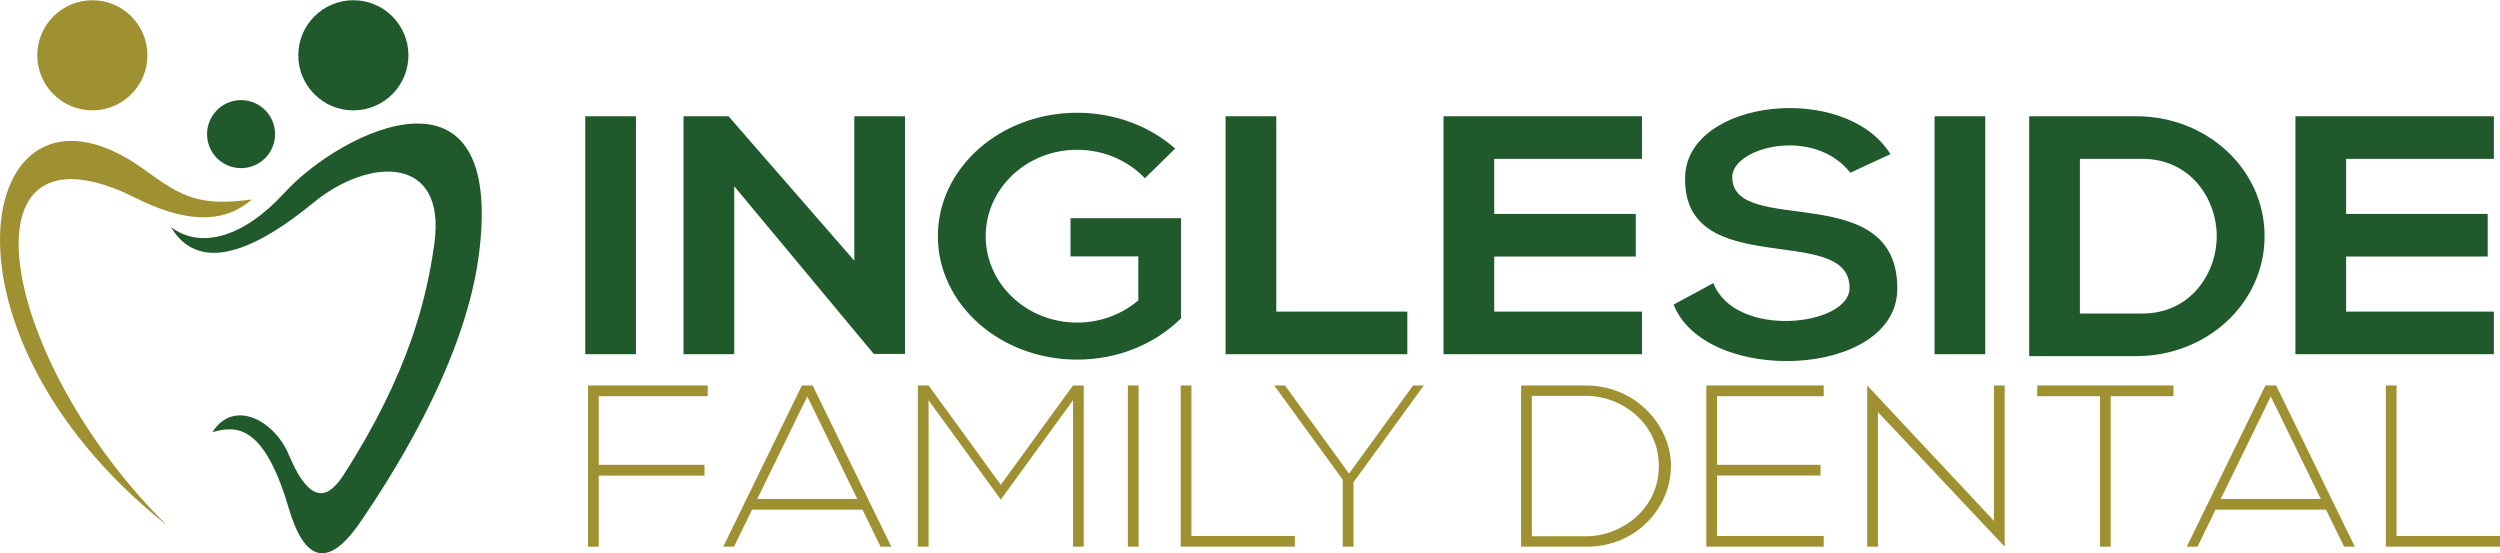<?xml version="1.0" encoding="UTF-8"?> <svg xmlns="http://www.w3.org/2000/svg" xmlns:xlink="http://www.w3.org/1999/xlink" xmlns:xodm="http://www.corel.com/coreldraw/odm/2003" xml:space="preserve" width="2263px" height="501px" version="1.1" style="shape-rendering:geometricPrecision; text-rendering:geometricPrecision; image-rendering:optimizeQuality; fill-rule:evenodd; clip-rule:evenodd" viewBox="0 0 2157.99 477.35"> <defs> <style type="text/css"> .fil0 {fill:#205A2C} .fil1 {fill:#9F9132} </style> </defs> <g id="Layer_x0020_1">  <g id="_2623480025296"> <path class="fil0" d="M505.2 100.16l43.76 0 0 205.36 -43.76 0 0 -205.36zm84.83 0l38.84 0 108.56 124.64 0 -124.64 43.76 0 0 205.14 -26.94 0 -120.46 -144.73 0 144.95 -43.76 0 0 -205.36zm339.74 -3.03c33.02,0 62.93,11.8 84.65,30.9l-26.13 25.61c-14.43,-15.08 -35.31,-24.55 -58.52,-24.55 -43.58,0 -78.91,33.39 -78.91,74.58 0,41.19 35.33,74.58 78.91,74.58 20.31,0 38.82,-7.25 52.8,-19.16l0 -37.98 -58.5 0 0 -32.93 95.35 0 0 86.45c-22.01,21.84 -54.01,35.59 -89.65,35.59 -66.38,0 -120.2,-47.7 -120.2,-106.55 0,-58.84 53.82,-106.54 120.2,-106.54zm983.72 106.54c0,-31.98 -22.55,-66.75 -64.09,-66.75l-54.05 0 0 66.75 0 66.75 54.05 0c41.54,0 64.09,-34.76 64.09,-66.75zm-161.9 0l0 -103.51 92.72 0c60.21,0 110.47,45.22 110.47,103.51 0,58.29 -50.26,103.52 -110.47,103.52l-92.72 0 0 -103.52zm-693.67 -103.51l43.76 0 0 168.6 113.12 0 0 36.76 -156.88 0 0 -205.36zm611.98 0l43.76 0 0 205.36 -43.76 0 0 -205.36zm482.82 168.6l0 36.76c-57.1,0 -114.21,0 -171.31,0l0 -205.36c57.1,0 114.21,0 171.31,0l0 36.76 -127.55 0 0 47.54 122.2 0 0 36.76 -122.2 0 0 47.54 127.55 0zm-735.37 0l0 36.76 -171.31 0 0 -205.36 171.31 0 0 36.76 -127.54 0 0 47.54 122.2 0 0 36.76 -122.2 0 0 47.54 127.54 0zm179.89 -119.86l34.57 -16.05c-39.02,-62.72 -175.41,-47.54 -177.22,19.51 -2.46,91.71 143.24,38.28 141.91,96.53 -0.74,32.35 -98.52,43.71 -117.53,-4.69l-34.32 18.52c27.65,70.12 192.42,63.7 193.08,-13.33 0.84,-96.79 -142.96,-44.2 -142.46,-97.04 0.23,-25.2 69.87,-43.94 101.97,-3.45z"></path> <path class="fil1" d="M507.56 332.52c34.44,0 68.89,0 103.33,0l0 9.27 -94.07 0 0 59.25 91.28 0 0 9.27 -91.28 0 0 61.36 -9.26 0 0 -139.15zm146.13 97.94l86.3 0 -43.15 -88.44 -43.15 88.44zm90.82 9.27l-95.34 0 -15.58 31.94 -9.27 0 67.89 -139.15 9.26 0 67.89 139.15 -9.27 0 -15.58 -31.94zm1172.47 -9.27l86.31 0 -43.16 -88.44 -43.15 88.44zm90.83 9.27l-95.35 0 -15.58 31.94 -9.26 0 67.88 -139.15 9.27 0 67.88 139.15 -9.26 0 -15.58 -31.94zm-1215.52 -107.21l9.26 0 62.34 85.78 62.35 -85.78 9.26 0 0 139.15 -9.26 0 0 -126.4 -62.35 85.78 -62.34 -85.78 0 126.4 -9.26 0 0 -139.15zm181.28 0l9.27 0 0 139.15 -9.27 0 0 -139.15zm45.59 0l9.26 0 0 129.88 89.29 0 0 9.27c-8.2,0 -98.55,0 -98.55,-0.01l0 -139.14zm293.85 0c18.41,0 37.34,0 55.75,0 43.17,0 73.62,34.49 73.62,69.57 0,35.09 -29.23,69.57 -72.41,69.57 -18.41,0 -38.55,0.01 -56.96,0.01l0 -139.15zm9.26 8.98l0 121.19 47.29 0c29.31,0 62.32,-22.8 62.32,-60.6 0,-37.79 -33.01,-60.59 -62.32,-60.59l-47.29 0zm-153.93 74.57l0 55.6 -9.27 0 0 -57.75 -59.16 -81.4 9.27 0 55.3 76.1 55.31 -76.1 9.26 0 -60.71 83.55zm304.56 -83.55l101.34 0 0 9.27 -92.07 0 0 59.25 89.28 0 0 9.27 -89.28 0 0 52.09 92.07 0 0 9.27c-8.43,0 -101.34,0 -101.34,-0.01 0,-46.38 0,-92.76 0,-139.14zm138.86 0c36.47,38.97 72.94,77.93 109.41,116.9l0 -116.9 9.26 0 0 139.15 -109.4 -116.16 0 116.16 -9.27 0 0 -139.15zm210.19 9.27l0 129.88 -9.26 0 0 -129.88 -54.16 0 0 -9.27 117.58 0 0 9.27 -54.16 0zm237.49 -9.27l9.27 0 0 129.88 89.28 0 0 9.27c-8.2,0 -98.55,0 -98.55,-0.01l0 -139.14z"></path> <path class="fil0" d="M147.5 195.73c25.63,19.58 62.93,8.87 97.87,-29.36 49.39,-54.06 191.84,-123.86 167.77,54.99 -13.05,96.94 -81.41,198.58 -101.6,228.36 -28.42,41.94 -48.86,34.6 -62.44,-11.65 -21.91,-74.57 -47.07,-70.37 -65.71,-65.25 18.64,-29.36 53.77,-9.48 65.71,19.11 20.03,48 36.11,35.45 47.53,17.71 56.39,-87.61 71.73,-152.4 78.29,-199.46 10.72,-76.89 -56.31,-74.89 -104.39,-35.42 -72.7,59.69 -106.72,48.47 -123.03,20.97zm157.52 -195.73c26.25,0 47.53,21.28 47.53,47.54 0,26.25 -21.28,47.53 -47.53,47.53 -26.25,0 -47.54,-21.28 -47.54,-47.53 0,-26.26 21.29,-47.54 47.54,-47.54zm-96.93 86.22c16.21,0 29.36,13.14 29.36,29.36 0,16.21 -13.15,29.36 -29.36,29.36 -16.22,0 -29.37,-13.15 -29.37,-29.36 0,-16.22 13.15,-29.36 29.37,-29.36z"></path> <path class="fil1" d="M217.4 171.97c-39.61,34.95 -95.12,0.43 -111.38,-6.53 -142.97,-61.25 -104.39,146.77 37.75,287.54 -215.3,-171.03 -161.21,-410.89 -17.91,-305.86 31.63,23.18 47.27,30.9 91.54,24.85zm-137.68 -171.97c26.25,0 47.53,21.28 47.53,47.54 0,26.25 -21.28,47.53 -47.53,47.53 -26.26,0 -47.54,-21.28 -47.54,-47.53 0,-26.26 21.28,-47.54 47.54,-47.54z"></path> </g> </g> </svg> 